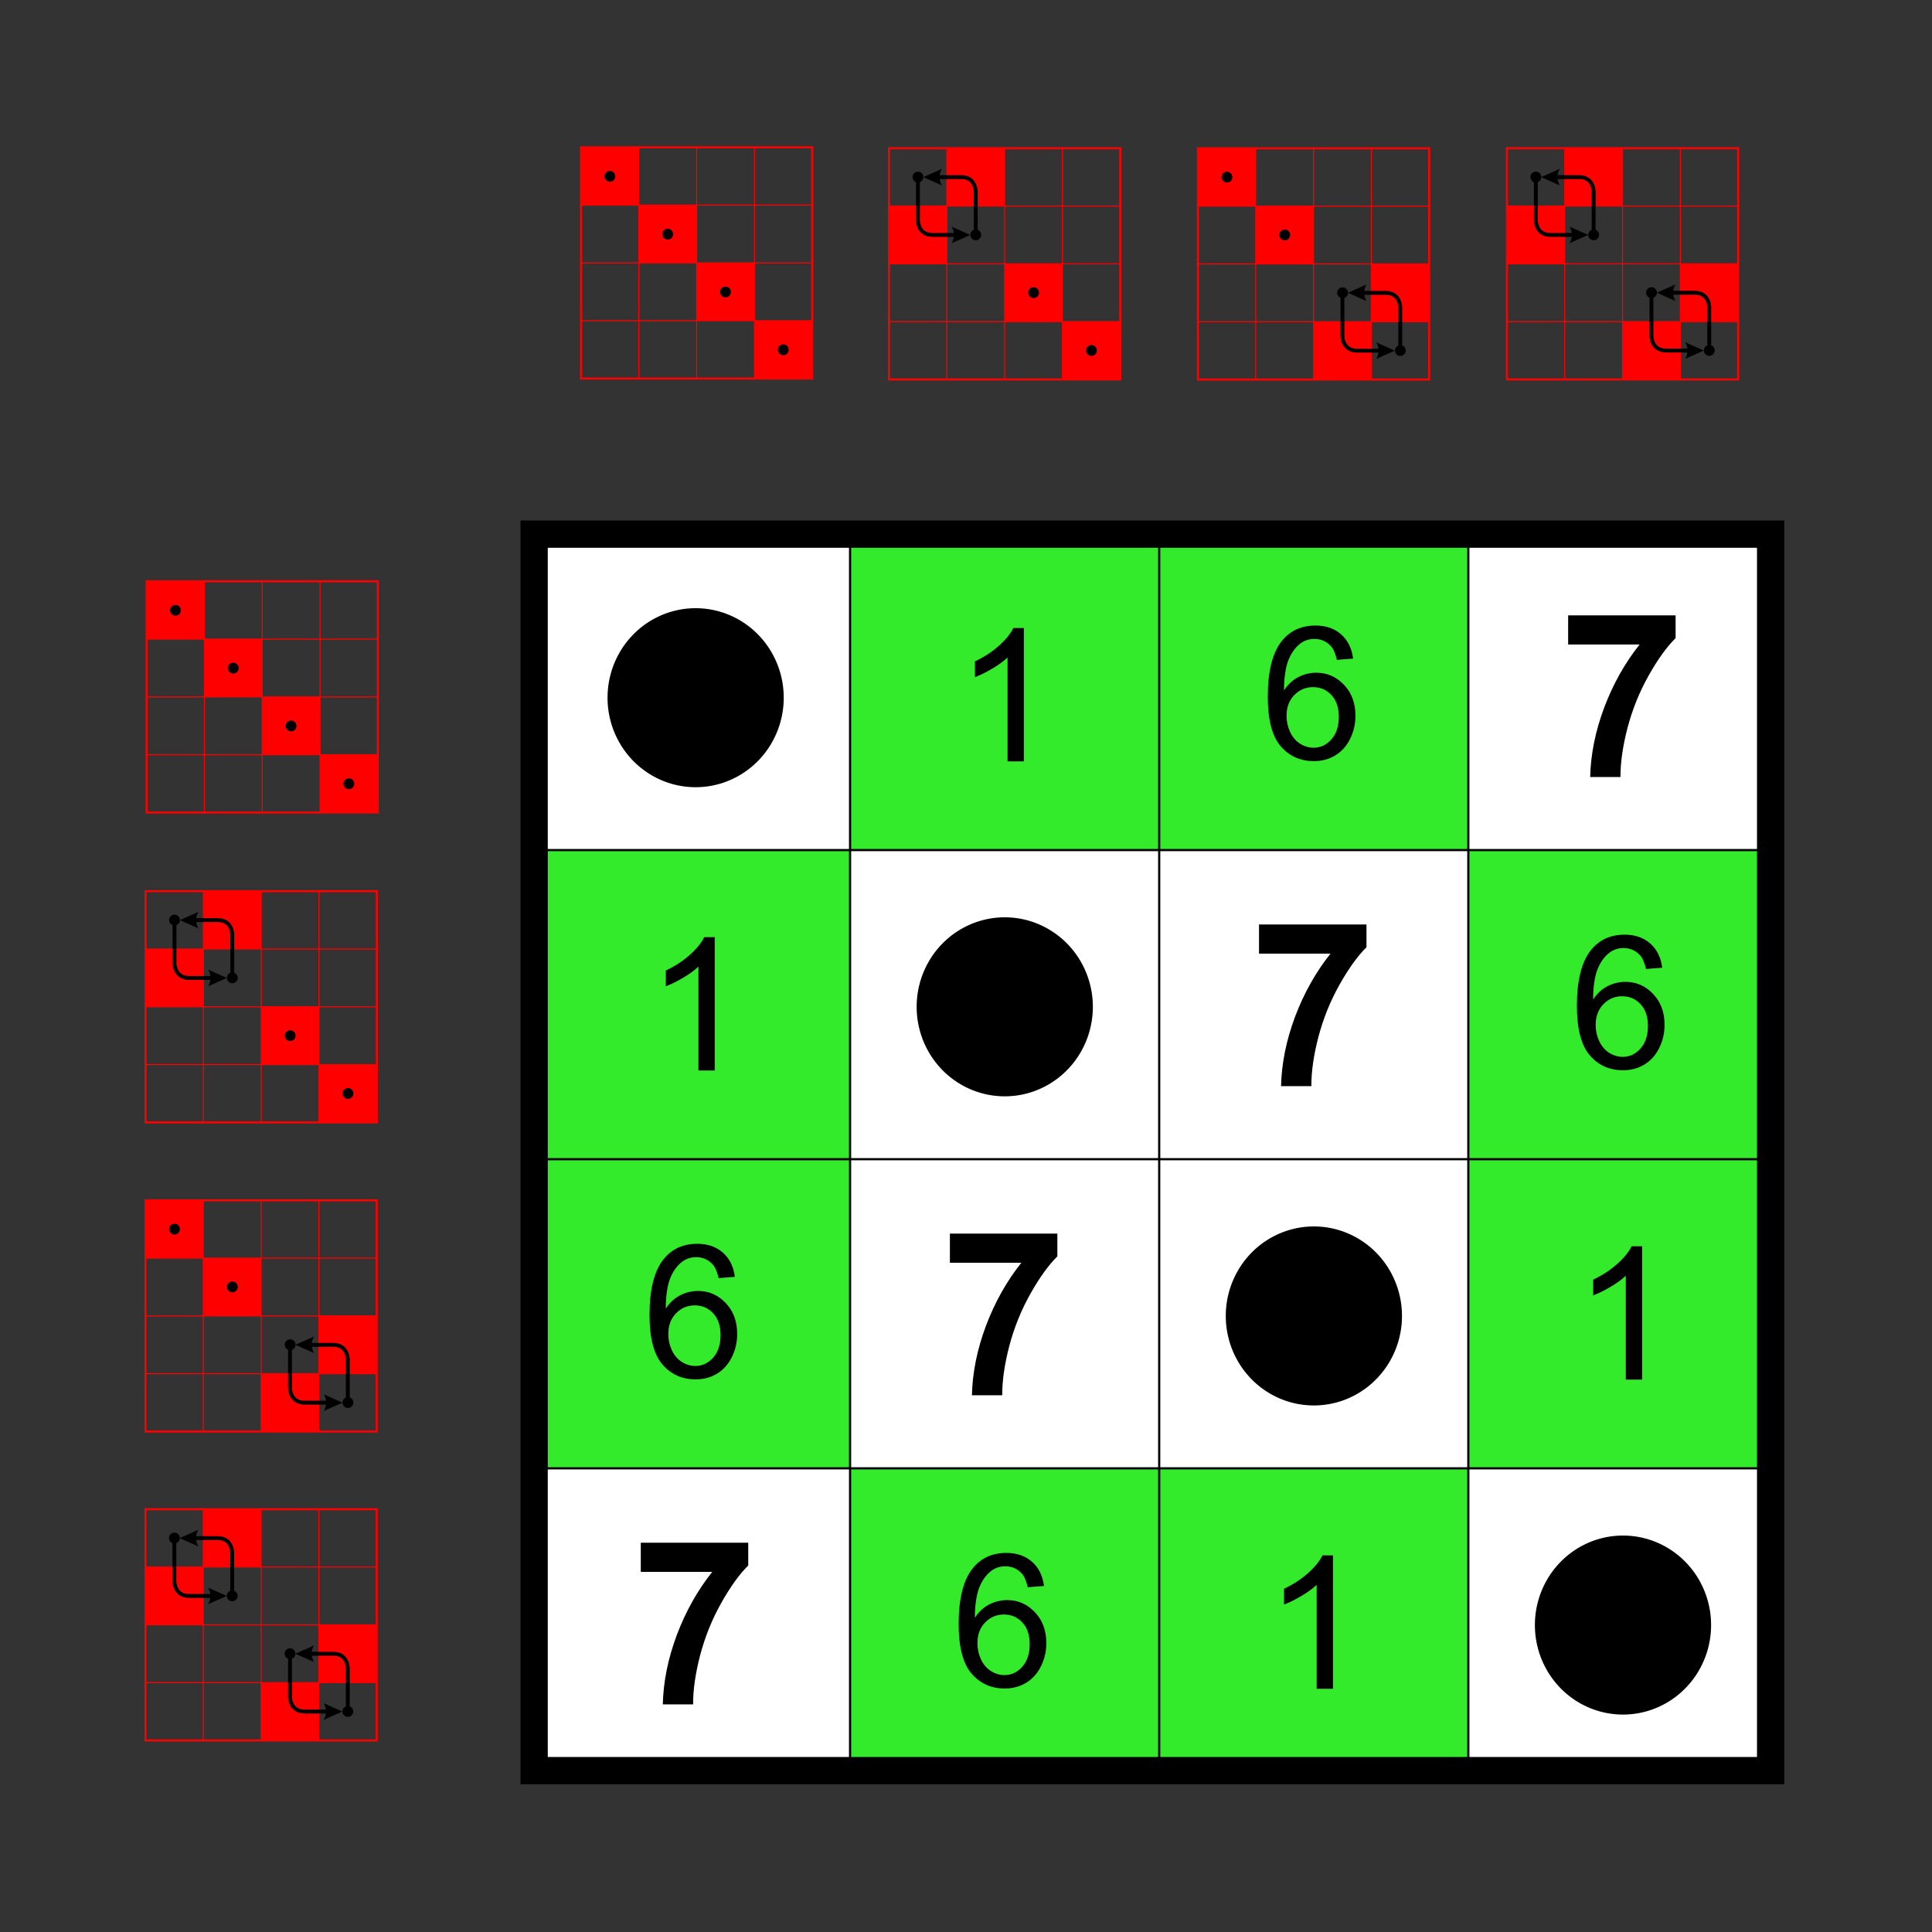 <?xml version="1.0" encoding="UTF-8" standalone="no"?>
<!-- Created with Inkscape (http://www.inkscape.org/) -->

<svg
   xmlns:dc="http://purl.org/dc/elements/1.1/"
   xmlns:cc="http://creativecommons.org/ns#"
   xmlns:rdf="http://www.w3.org/1999/02/22-rdf-syntax-ns#"
   xmlns:svg="http://www.w3.org/2000/svg"
   xmlns="http://www.w3.org/2000/svg"
   xmlns:sodipodi="http://sodipodi.sourceforge.net/DTD/sodipodi-0.dtd"
   xmlns:inkscape="http://www.inkscape.org/namespaces/inkscape"
   width="177.165"
   height="177.165"
   id="svg2"
   sodipodi:version="0.32"
   inkscape:version="0.48.0 r9654"
   version="1.0"
   sodipodi:docname="Klein_four-group;_Cayley_table;_subgroup_of_S4_(elements_0,1,6,7).svg"
   inkscape:output_extension="org.inkscape.output.svg.inkscape">
  <rect width="100%" height="100%" fill="#333333" stroke="none"/>
  <defs
     id="defs4">
    <inkscape:perspective
       sodipodi:type="inkscape:persp3d"
       inkscape:vp_x="0 : 526.18109 : 1"
       inkscape:vp_y="0 : 1000 : 0"
       inkscape:vp_z="744.09448 : 526.18109 : 1"
       inkscape:persp3d-origin="372.04724 : 350.78739 : 1"
       id="perspective10" />
  </defs>
  <sodipodi:namedview
     id="base"
     pagecolor="#ffffff"
     bordercolor="#666666"
     borderopacity="1.0"
     inkscape:pageopacity="0.0"
     inkscape:pageshadow="2"
     inkscape:zoom="3.002222"
     inkscape:cx="102.20263"
     inkscape:cy="71.851544"
     inkscape:document-units="px"
     inkscape:current-layer="layer2"
     showgrid="true"
     units="cm"
     objecttolerance="10000"
     gridtolerance="50"
     guidetolerance="10000"
     inkscape:window-width="1280"
     inkscape:window-height="977"
     inkscape:window-x="-4"
     inkscape:window-y="-4"
     inkscape:snap-nodes="true"
     inkscape:snap-bbox="false"
     inkscape:snap-global="true"
     inkscape:window-maximized="1" />
  <g
     inkscape:groupmode="layer"
     id="layer2"
     inkscape:label="numbers"
     style="display:inline">
    <g
       id="g3324"
       transform="translate(9.31147e-7,113.386)">
      <rect
         y="-63.78"
         x="49.606"
         height="28.346"
         width="28.346"
         id="rect3322"
         style="fill:#ffffff;fill-opacity:1;stroke:none" />
      <path
         transform="matrix(0.612,0,0,0.57,25.051,-21.25)"
         d="m 76.499,-49.397 a 13.2,14.4 0 1 1 -26.4,0 13.2,14.4 0 1 1 26.4,0 z"
         sodipodi:ry="14.399848"
         sodipodi:rx="13.199861"
         sodipodi:cy="-49.397121"
         sodipodi:cx="63.299332"
         id="path3320"
         style="fill:#000000;fill-opacity:1;stroke:none"
         sodipodi:type="arc" />
    </g>
    <g
       id="g3331"
       transform="translate(28.346,141.732)">
      <rect
         y="-63.78"
         x="49.606"
         height="28.346"
         width="28.346"
         id="rect3333"
         style="fill:#ffffff;fill-opacity:1;stroke:none" />
      <path
         transform="matrix(0.612,0,0,0.57,25.051,-21.25)"
         d="m 76.499,-49.397 a 13.2,14.4 0 1 1 -26.4,0 13.2,14.4 0 1 1 26.4,0 z"
         sodipodi:ry="14.399848"
         sodipodi:rx="13.199861"
         sodipodi:cy="-49.397121"
         sodipodi:cx="63.299332"
         id="path3335"
         style="fill:#000000;fill-opacity:1;stroke:none"
         sodipodi:type="arc" />
    </g>
    <g
       id="g3361"
       transform="translate(56.693,170.079)">
      <rect
         y="-63.78"
         x="49.606"
         height="28.346"
         width="28.346"
         id="rect3363"
         style="fill:#ffffff;fill-opacity:1;stroke:none" />
      <path
         transform="matrix(0.612,0,0,0.57,25.051,-21.25)"
         d="m 76.499,-49.397 a 13.2,14.4 0 1 1 -26.4,0 13.2,14.4 0 1 1 26.4,0 z"
         sodipodi:ry="14.399848"
         sodipodi:rx="13.199861"
         sodipodi:cy="-49.397121"
         sodipodi:cx="63.299332"
         id="path3365"
         style="fill:#000000;fill-opacity:1;stroke:none"
         sodipodi:type="arc" />
    </g>
    <g
       id="g3367"
       transform="translate(85.039,198.425)">
      <rect
         y="-63.78"
         x="49.606"
         height="28.346"
         width="28.346"
         id="rect3369"
         style="fill:#ffffff;fill-opacity:1;stroke:none" />
      <path
         transform="matrix(0.612,0,0,0.57,25.051,-21.25)"
         d="m 76.499,-49.397 a 13.2,14.4 0 1 1 -26.4,0 13.2,14.4 0 1 1 26.4,0 z"
         sodipodi:ry="14.399848"
         sodipodi:rx="13.199861"
         sodipodi:cy="-49.397121"
         sodipodi:cx="63.299332"
         id="path3371"
         style="fill:#000000;fill-opacity:1;stroke:none"
         sodipodi:type="arc" />
    </g>
    <g
       id="g3736"
       transform="translate(-2.88355e-6,85.039)">
      <rect
         y="-35.433"
         x="77.953"
         height="28.346"
         width="28.346"
         id="rect3567"
         style="fill:#33eb2a;fill-opacity:1;stroke:none" />
      <path
         id="text3611"
         d="m 93.887,-15.22 -1.495,0 0,-9.527 c -0.36,0.343 -0.833,0.687 -1.42,1.03 -0.581,0.343 -1.105,0.601 -1.57,0.772 l 0,-1.445 c 0.836,-0.393 1.567,-0.869 2.193,-1.429 0.626,-0.559 1.069,-1.102 1.329,-1.628 l 0.963,0 0,12.226"
         style="font-size:21px;font-style:normal;font-variant:normal;font-weight:normal;font-stretch:normal;text-align:start;line-height:100%;text-anchor:start;fill:#000000;fill-opacity:1;stroke:none;font-family:Arial"
         inkscape:connector-curvature="0" />
    </g>
    <g
       id="g3756"
       transform="translate(-113.385,85.039)">
      <rect
         y="-35.433"
         x="219.685"
         height="28.346"
         width="28.346"
         id="rect3573"
         style="fill:#33eb2a;fill-opacity:1;stroke:none" />
      <path
         id="text3631"
         d="m 237.464,-24.646 -1.487,0.116 c -0.133,-0.587 -0.321,-1.013 -0.565,-1.279 -0.404,-0.426 -0.903,-0.64 -1.495,-0.64 -0.476,1.1e-5 -0.894,0.133 -1.254,0.399 -0.471,0.343 -0.842,0.844 -1.113,1.503 -0.271,0.659 -0.413,1.597 -0.424,2.816 0.36,-0.548 0.8,-0.955 1.321,-1.221 0.52,-0.266 1.066,-0.399 1.636,-0.399 0.997,8e-6 1.844,0.368 2.542,1.105 0.703,0.731 1.055,1.678 1.055,2.841 -1e-5,0.764 -0.166,1.476 -0.498,2.135 -0.327,0.653 -0.778,1.154 -1.354,1.503 -0.576,0.349 -1.229,0.523 -1.96,0.523 -1.246,0 -2.262,-0.457 -3.048,-1.37 -0.786,-0.919 -1.179,-2.431 -1.179,-4.535 0,-2.353 0.435,-4.064 1.304,-5.133 0.759,-0.93 1.78,-1.395 3.065,-1.395 0.958,1.2e-5 1.741,0.269 2.351,0.806 0.615,0.537 0.983,1.279 1.105,2.226 m -6.105,5.249 c -1e-5,0.515 0.108,1.008 0.324,1.478 0.221,0.471 0.529,0.831 0.922,1.08 0.393,0.244 0.806,0.365 1.238,0.365 0.631,10e-7 1.174,-0.255 1.628,-0.764 0.454,-0.509 0.681,-1.202 0.681,-2.076 -1e-5,-0.842 -0.224,-1.503 -0.673,-1.985 -0.449,-0.487 -1.013,-0.731 -1.694,-0.731 -0.676,7e-6 -1.249,0.244 -1.719,0.731 -0.471,0.482 -0.706,1.116 -0.706,1.902"
         style="font-size:21px;font-style:normal;font-variant:normal;font-weight:normal;font-stretch:normal;text-align:start;line-height:100%;text-anchor:start;fill:#000000;fill-opacity:1;stroke:none;font-family:Arial"
         inkscape:connector-curvature="0" />
    </g>
    <g
       id="g3760"
       transform="translate(-113.385,85.039)">
      <rect
         y="-35.433"
         x="248.031"
         height="28.346"
         width="28.346"
         id="rect3593"
         style="fill:#ffffff;fill-opacity:1;stroke:none" />
      <path
         id="text3635"
         d="m 257.185,-25.937 0,-2.676 9.854,0 0,2.092 c -0.813,0.8 -1.641,1.948 -2.481,3.445 -0.841,1.497 -1.483,3.09 -1.928,4.778 -0.438,1.682 -0.653,3.186 -0.646,4.512 l -2.779,0 c 0.048,-2.078 0.475,-4.197 1.282,-6.357 0.813,-2.16 1.897,-4.091 3.25,-5.793 l -6.552,0"
         style="font-size:21px;font-style:normal;font-variant:normal;font-weight:bold;font-stretch:normal;text-align:start;line-height:100%;text-anchor:start;fill:#000000;fill-opacity:1;stroke:none;font-family:Arial"
         inkscape:connector-curvature="0" />
    </g>
    <g
       id="g3828"
       transform="translate(-28.346,113.386)">
      <rect
         y="-35.433"
         x="77.953"
         height="28.346"
         width="28.346"
         id="rect3830"
         style="fill:#33eb2a;fill-opacity:1;stroke:none" />
      <path
         id="path3832"
         d="m 93.887,-15.22 -1.495,0 0,-9.527 c -0.36,0.343 -0.833,0.687 -1.42,1.03 -0.581,0.343 -1.105,0.601 -1.57,0.772 l 0,-1.445 c 0.836,-0.393 1.567,-0.869 2.193,-1.429 0.626,-0.559 1.069,-1.102 1.329,-1.628 l 0.963,0 0,12.226"
         style="font-size:21px;font-style:normal;font-variant:normal;font-weight:normal;font-stretch:normal;text-align:start;line-height:100%;text-anchor:start;fill:#000000;fill-opacity:1;stroke:none;font-family:Arial"
         inkscape:connector-curvature="0" />
    </g>
    <g
       id="g3858"
       transform="translate(56.693,141.732)">
      <rect
         y="-35.433"
         x="77.953"
         height="28.346"
         width="28.346"
         id="rect3860"
         style="fill:#33eb2a;fill-opacity:1;stroke:none" />
      <path
         id="path3862"
         d="m 93.887,-15.22 -1.495,0 0,-9.527 c -0.36,0.343 -0.833,0.687 -1.42,1.03 -0.581,0.343 -1.105,0.601 -1.57,0.772 l 0,-1.445 c 0.836,-0.393 1.567,-0.869 2.193,-1.429 0.626,-0.559 1.069,-1.102 1.329,-1.628 l 0.963,0 0,12.226"
         style="font-size:21px;font-style:normal;font-variant:normal;font-weight:normal;font-stretch:normal;text-align:start;line-height:100%;text-anchor:start;fill:#000000;fill-opacity:1;stroke:none;font-family:Arial"
         inkscape:connector-curvature="0" />
    </g>
    <g
       id="g3864"
       transform="translate(28.346,170.079)">
      <rect
         y="-35.433"
         x="77.953"
         height="28.346"
         width="28.346"
         id="rect3866"
         style="fill:#33eb2a;fill-opacity:1;stroke:none" />
      <path
         id="path3868"
         d="m 93.887,-15.22 -1.495,0 0,-9.527 c -0.36,0.343 -0.833,0.687 -1.42,1.03 -0.581,0.343 -1.105,0.601 -1.57,0.772 l 0,-1.445 c 0.836,-0.393 1.567,-0.869 2.193,-1.429 0.626,-0.559 1.069,-1.102 1.329,-1.628 l 0.963,0 0,12.226"
         style="font-size:21px;font-style:normal;font-variant:normal;font-weight:normal;font-stretch:normal;text-align:start;line-height:100%;text-anchor:start;fill:#000000;fill-opacity:1;stroke:none;font-family:Arial"
         inkscape:connector-curvature="0" />
    </g>
    <g
       id="g4126"
       transform="translate(-170.079,141.732)">
      <rect
         y="-35.433"
         x="219.685"
         height="28.346"
         width="28.346"
         id="rect4128"
         style="fill:#33eb2a;fill-opacity:1;stroke:none" />
      <path
         id="path4130"
         d="m 237.464,-24.646 -1.487,0.116 c -0.133,-0.587 -0.321,-1.013 -0.565,-1.279 -0.404,-0.426 -0.903,-0.64 -1.495,-0.64 -0.476,1.1e-5 -0.894,0.133 -1.254,0.399 -0.471,0.343 -0.842,0.844 -1.113,1.503 -0.271,0.659 -0.413,1.597 -0.424,2.816 0.36,-0.548 0.8,-0.955 1.321,-1.221 0.52,-0.266 1.066,-0.399 1.636,-0.399 0.997,8e-6 1.844,0.368 2.542,1.105 0.703,0.731 1.055,1.678 1.055,2.841 -1e-5,0.764 -0.166,1.476 -0.498,2.135 -0.327,0.653 -0.778,1.154 -1.354,1.503 -0.576,0.349 -1.229,0.523 -1.96,0.523 -1.246,0 -2.262,-0.457 -3.048,-1.37 -0.786,-0.919 -1.179,-2.431 -1.179,-4.535 0,-2.353 0.435,-4.064 1.304,-5.133 0.759,-0.93 1.78,-1.395 3.065,-1.395 0.958,1.2e-5 1.741,0.269 2.351,0.806 0.615,0.537 0.983,1.279 1.105,2.226 m -6.105,5.249 c -1e-5,0.515 0.108,1.008 0.324,1.478 0.221,0.471 0.529,0.831 0.922,1.08 0.393,0.244 0.806,0.365 1.238,0.365 0.631,10e-7 1.174,-0.255 1.628,-0.764 0.454,-0.509 0.681,-1.202 0.681,-2.076 -1e-5,-0.842 -0.224,-1.503 -0.673,-1.985 -0.449,-0.487 -1.013,-0.731 -1.694,-0.731 -0.676,7e-6 -1.249,0.244 -1.719,0.731 -0.471,0.482 -0.706,1.116 -0.706,1.902"
         style="font-size:21px;font-style:normal;font-variant:normal;font-weight:normal;font-stretch:normal;text-align:start;line-height:100%;text-anchor:start;fill:#000000;fill-opacity:1;stroke:none;font-family:Arial"
         inkscape:connector-curvature="0" />
    </g>
    <g
       id="g4132"
       transform="translate(-198.425,170.079)">
      <rect
         y="-35.433"
         x="248.031"
         height="28.346"
         width="28.346"
         id="rect4134"
         style="fill:#ffffff;fill-opacity:1;stroke:none" />
      <path
         id="path4136"
         d="m 257.185,-25.937 0,-2.676 9.854,0 0,2.092 c -0.813,0.8 -1.641,1.948 -2.481,3.445 -0.841,1.497 -1.483,3.09 -1.928,4.778 -0.438,1.682 -0.653,3.186 -0.646,4.512 l -2.779,0 c 0.048,-2.078 0.475,-4.197 1.282,-6.357 0.813,-2.16 1.897,-4.091 3.25,-5.793 l -6.552,0"
         style="font-size:21px;font-style:normal;font-variant:normal;font-weight:bold;font-stretch:normal;text-align:start;line-height:100%;text-anchor:start;fill:#000000;fill-opacity:1;stroke:none;font-family:Arial"
         inkscape:connector-curvature="0" />
    </g>
    <g
       id="g4848"
       transform="translate(-85.039,113.386)">
      <rect
         y="-35.433"
         x="219.685"
         height="28.346"
         width="28.346"
         id="rect4850"
         style="fill:#33eb2a;fill-opacity:1;stroke:none" />
      <path
         id="path4852"
         d="m 237.464,-24.646 -1.487,0.116 c -0.133,-0.587 -0.321,-1.013 -0.565,-1.279 -0.404,-0.426 -0.903,-0.64 -1.495,-0.64 -0.476,1.1e-5 -0.894,0.133 -1.254,0.399 -0.471,0.343 -0.842,0.844 -1.113,1.503 -0.271,0.659 -0.413,1.597 -0.424,2.816 0.36,-0.548 0.8,-0.955 1.321,-1.221 0.52,-0.266 1.066,-0.399 1.636,-0.399 0.997,8e-6 1.844,0.368 2.542,1.105 0.703,0.731 1.055,1.678 1.055,2.841 -1e-5,0.764 -0.166,1.476 -0.498,2.135 -0.327,0.653 -0.778,1.154 -1.354,1.503 -0.576,0.349 -1.229,0.523 -1.96,0.523 -1.246,0 -2.262,-0.457 -3.048,-1.37 -0.786,-0.919 -1.179,-2.431 -1.179,-4.535 0,-2.353 0.435,-4.064 1.304,-5.133 0.759,-0.93 1.78,-1.395 3.065,-1.395 0.958,1.2e-5 1.741,0.269 2.351,0.806 0.615,0.537 0.983,1.279 1.105,2.226 m -6.105,5.249 c -1e-5,0.515 0.108,1.008 0.324,1.478 0.221,0.471 0.529,0.831 0.922,1.08 0.393,0.244 0.806,0.365 1.238,0.365 0.631,10e-7 1.174,-0.255 1.628,-0.764 0.454,-0.509 0.681,-1.202 0.681,-2.076 -1e-5,-0.842 -0.224,-1.503 -0.673,-1.985 -0.449,-0.487 -1.013,-0.731 -1.694,-0.731 -0.676,7e-6 -1.249,0.244 -1.719,0.731 -0.471,0.482 -0.706,1.116 -0.706,1.902"
         style="font-size:21px;font-style:normal;font-variant:normal;font-weight:normal;font-stretch:normal;text-align:start;line-height:100%;text-anchor:start;fill:#000000;fill-opacity:1;stroke:none;font-family:Arial"
         inkscape:connector-curvature="0" />
    </g>
    <g
       id="g4878"
       transform="translate(-141.732,170.079)">
      <rect
         y="-35.433"
         x="219.685"
         height="28.346"
         width="28.346"
         id="rect4880"
         style="fill:#33eb2a;fill-opacity:1;stroke:none" />
      <path
         id="path4882"
         d="m 237.464,-24.646 -1.487,0.116 c -0.133,-0.587 -0.321,-1.013 -0.565,-1.279 -0.404,-0.426 -0.903,-0.64 -1.495,-0.64 -0.476,1.1e-5 -0.894,0.133 -1.254,0.399 -0.471,0.343 -0.842,0.844 -1.113,1.503 -0.271,0.659 -0.413,1.597 -0.424,2.816 0.36,-0.548 0.8,-0.955 1.321,-1.221 0.52,-0.266 1.066,-0.399 1.636,-0.399 0.997,8e-6 1.844,0.368 2.542,1.105 0.703,0.731 1.055,1.678 1.055,2.841 -1e-5,0.764 -0.166,1.476 -0.498,2.135 -0.327,0.653 -0.778,1.154 -1.354,1.503 -0.576,0.349 -1.229,0.523 -1.96,0.523 -1.246,0 -2.262,-0.457 -3.048,-1.37 -0.786,-0.919 -1.179,-2.431 -1.179,-4.535 0,-2.353 0.435,-4.064 1.304,-5.133 0.759,-0.93 1.78,-1.395 3.065,-1.395 0.958,1.2e-5 1.741,0.269 2.351,0.806 0.615,0.537 0.983,1.279 1.105,2.226 m -6.105,5.249 c -1e-5,0.515 0.108,1.008 0.324,1.478 0.221,0.471 0.529,0.831 0.922,1.08 0.393,0.244 0.806,0.365 1.238,0.365 0.631,10e-7 1.174,-0.255 1.628,-0.764 0.454,-0.509 0.681,-1.202 0.681,-2.076 -1e-5,-0.842 -0.224,-1.503 -0.673,-1.985 -0.449,-0.487 -1.013,-0.731 -1.694,-0.731 -0.676,7e-6 -1.249,0.244 -1.719,0.731 -0.471,0.482 -0.706,1.116 -0.706,1.902"
         style="font-size:21px;font-style:normal;font-variant:normal;font-weight:normal;font-stretch:normal;text-align:start;line-height:100%;text-anchor:start;fill:#000000;fill-opacity:1;stroke:none;font-family:Arial"
         inkscape:connector-curvature="0" />
    </g>
    <g
       id="g5180"
       transform="translate(-141.732,113.386)">
      <rect
         y="-35.433"
         x="248.031"
         height="28.346"
         width="28.346"
         id="rect5182"
         style="fill:#ffffff;fill-opacity:1;stroke:none" />
      <path
         id="path5184"
         d="m 257.185,-25.937 0,-2.676 9.854,0 0,2.092 c -0.813,0.8 -1.641,1.948 -2.481,3.445 -0.841,1.497 -1.483,3.09 -1.928,4.778 -0.438,1.682 -0.653,3.186 -0.646,4.512 l -2.779,0 c 0.048,-2.078 0.475,-4.197 1.282,-6.357 0.813,-2.16 1.897,-4.091 3.25,-5.793 l -6.552,0"
         style="font-size:21px;font-style:normal;font-variant:normal;font-weight:bold;font-stretch:normal;text-align:start;line-height:100%;text-anchor:start;fill:#000000;fill-opacity:1;stroke:none;font-family:Arial"
         inkscape:connector-curvature="0" />
    </g>
    <g
       id="g5210"
       transform="translate(-170.079,141.732)">
      <rect
         y="-35.433"
         x="248.031"
         height="28.346"
         width="28.346"
         id="rect5212"
         style="fill:#ffffff;fill-opacity:1;stroke:none" />
      <path
         id="path5214"
         d="m 257.185,-25.937 0,-2.676 9.854,0 0,2.092 c -0.813,0.8 -1.641,1.948 -2.481,3.445 -0.841,1.497 -1.483,3.09 -1.928,4.778 -0.438,1.682 -0.653,3.186 -0.646,4.512 l -2.779,0 c 0.048,-2.078 0.475,-4.197 1.282,-6.357 0.813,-2.16 1.897,-4.091 3.25,-5.793 l -6.552,0"
         style="font-size:21px;font-style:normal;font-variant:normal;font-weight:bold;font-stretch:normal;text-align:start;line-height:100%;text-anchor:start;fill:#000000;fill-opacity:1;stroke:none;font-family:Arial"
         inkscape:connector-curvature="0" />
    </g>
    <g
       id="g7547"
       transform="matrix(0.187,0,0,0.187,388.557,62.541)">
      <rect
         y="-262.205"
         x="-1792.914"
         height="28.346"
         width="28.346"
         id="rect6936"
         style="fill:#ff0000;fill-opacity:1;stroke:none" />
      <rect
         y="-233.858"
         x="-1764.567"
         height="28.346"
         width="28.346"
         id="rect6938"
         style="fill:#ff0000;fill-opacity:1;stroke:none" />
      <rect
         y="-205.512"
         x="-1736.22"
         height="28.346"
         width="28.346"
         id="rect6940"
         style="fill:#ff0000;fill-opacity:1;stroke:none" />
      <rect
         y="-177.165"
         x="-1707.874"
         height="28.346"
         width="28.346"
         id="rect6942"
         style="fill:#ff0000;fill-opacity:1;stroke:none" />
      <g
         transform="translate(-1870.87,6.51636e-6)"
         id="g5875">
        <path
           inkscape:connector-curvature="0"
           style="fill:none;stroke:#ff0000;stroke-width:1;stroke-linecap:butt;stroke-linejoin:miter;stroke-miterlimit:4;stroke-opacity:1;stroke-dasharray:none"
           d="m 77.953,-262.205 0,113.386 113.386,0 0,-113.386 -113.386,0 z"
           id="path5877" />
        <g
           id="g5879">
          <path
             inkscape:connector-curvature="0"
             id="path5881"
             d="m 106.299,-262.205 0,113.386"
             style="fill:none;stroke:#ff0000;stroke-width:0.5;stroke-linecap:butt;stroke-linejoin:miter;stroke-miterlimit:4;stroke-opacity:1;stroke-dasharray:none" />
          <path
             inkscape:connector-curvature="0"
             id="path5883"
             d="m 134.646,-262.205 0,113.386"
             style="fill:none;stroke:#ff0000;stroke-width:0.5;stroke-linecap:butt;stroke-linejoin:miter;stroke-miterlimit:4;stroke-opacity:1;stroke-dasharray:none" />
          <path
             inkscape:connector-curvature="0"
             id="path5885"
             d="m 162.992,-262.205 0,113.386"
             style="fill:none;stroke:#ff0000;stroke-width:0.5;stroke-linecap:butt;stroke-linejoin:miter;stroke-miterlimit:4;stroke-opacity:1;stroke-dasharray:none" />
        </g>
        <g
           id="g5887"
           transform="matrix(0,1,-1,0,-70.866,-340.158)">
          <path
             inkscape:connector-curvature="0"
             id="path5889"
             d="m 106.299,-262.205 0,113.386"
             style="fill:none;stroke:#ff0000;stroke-width:0.5;stroke-linecap:butt;stroke-linejoin:miter;stroke-miterlimit:4;stroke-opacity:1;stroke-dasharray:none" />
          <path
             inkscape:connector-curvature="0"
             id="path5891"
             d="m 134.646,-262.205 0,113.386"
             style="fill:none;stroke:#ff0000;stroke-width:0.5;stroke-linecap:butt;stroke-linejoin:miter;stroke-miterlimit:4;stroke-opacity:1;stroke-dasharray:none" />
          <path
             inkscape:connector-curvature="0"
             id="path5893"
             d="m 162.992,-262.205 0,113.386"
             style="fill:none;stroke:#ff0000;stroke-width:0.5;stroke-linecap:butt;stroke-linejoin:miter;stroke-miterlimit:4;stroke-opacity:1;stroke-dasharray:none" />
        </g>
      </g>
      <path
         transform="matrix(4.07,0,0,4.419,-2006.09,441.004)"
         d="m 56.504,-155.912 c 0,0.332 -0.292,0.601 -0.653,0.601 -0.36,0 -0.653,-0.269 -0.653,-0.601 0,-0.332 0.292,-0.601 0.653,-0.601 0.36,0 0.653,0.269 0.653,0.601 z"
         sodipodi:ry="0.60110968"
         sodipodi:rx="0.65263337"
         sodipodi:cy="-155.91245"
         sodipodi:cx="55.851677"
         id="path6455"
         style="fill:#000000;fill-opacity:1;stroke:none"
         sodipodi:type="arc" />
      <path
         transform="matrix(4.07,0,0,4.419,-1977.75,469.356)"
         d="m 56.504,-155.912 c 0,0.332 -0.292,0.601 -0.653,0.601 -0.36,0 -0.653,-0.269 -0.653,-0.601 0,-0.332 0.292,-0.601 0.653,-0.601 0.36,0 0.653,0.269 0.653,0.601 z"
         sodipodi:ry="0.60110968"
         sodipodi:rx="0.65263337"
         sodipodi:cy="-155.91245"
         sodipodi:cx="55.851677"
         id="path6459"
         style="fill:#000000;fill-opacity:1;stroke:none"
         sodipodi:type="arc" />
      <path
         transform="matrix(4.07,0,0,4.419,-1949.41,497.714)"
         d="m 56.504,-155.912 c 0,0.332 -0.292,0.601 -0.653,0.601 -0.36,0 -0.653,-0.269 -0.653,-0.601 0,-0.332 0.292,-0.601 0.653,-0.601 0.36,0 0.653,0.269 0.653,0.601 z"
         sodipodi:ry="0.60110968"
         sodipodi:rx="0.65263337"
         sodipodi:cy="-155.91245"
         sodipodi:cx="55.851677"
         id="path6465"
         style="fill:#000000;fill-opacity:1;stroke:none"
         sodipodi:type="arc" />
      <path
         transform="matrix(4.07,0,0,4.419,-1921.06,526.055)"
         d="m 56.504,-155.912 c 0,0.332 -0.292,0.601 -0.653,0.601 -0.36,0 -0.653,-0.269 -0.653,-0.601 0,-0.332 0.292,-0.601 0.653,-0.601 0.36,0 0.653,0.269 0.653,0.601 z"
         sodipodi:ry="0.60110968"
         sodipodi:rx="0.65263337"
         sodipodi:cy="-155.91245"
         sodipodi:cx="55.851677"
         id="path6471"
         style="fill:#000000;fill-opacity:1;stroke:none"
         sodipodi:type="arc" />
    </g>
    <g
       id="g7567"
       transform="matrix(0,0.187,0.187,0,130.557,317.062)">
      <rect
         y="-233.858"
         x="-1622.835"
         height="28.346"
         width="28.346"
         id="rect6944"
         style="fill:#ff0000;fill-opacity:1;stroke:none" />
      <rect
         y="-262.205"
         x="-1594.488"
         height="28.346"
         width="28.346"
         id="rect6946"
         style="fill:#ff0000;fill-opacity:1;stroke:none" />
      <rect
         y="-205.512"
         x="-1566.142"
         height="28.346"
         width="28.346"
         id="rect6948"
         style="fill:#ff0000;fill-opacity:1;stroke:none" />
      <rect
         y="-177.165"
         x="-1537.795"
         height="28.346"
         width="28.346"
         id="rect6950"
         style="fill:#ff0000;fill-opacity:1;stroke:none" />
      <g
         transform="translate(-1700.79,-3.4049e-6)"
         id="g5955">
        <path
           inkscape:connector-curvature="0"
           style="fill:none;stroke:#ff0000;stroke-width:1;stroke-linecap:butt;stroke-linejoin:miter;stroke-miterlimit:4;stroke-opacity:1;stroke-dasharray:none"
           d="m 77.953,-262.205 0,113.386 113.386,0 0,-113.386 -113.386,0 z"
           id="path5957" />
        <g
           id="g5959">
          <path
             inkscape:connector-curvature="0"
             id="path5961"
             d="m 106.299,-262.205 0,113.386"
             style="fill:none;stroke:#ff0000;stroke-width:0.5;stroke-linecap:butt;stroke-linejoin:miter;stroke-miterlimit:4;stroke-opacity:1;stroke-dasharray:none" />
          <path
             inkscape:connector-curvature="0"
             id="path5963"
             d="m 134.646,-262.205 0,113.386"
             style="fill:none;stroke:#ff0000;stroke-width:0.5;stroke-linecap:butt;stroke-linejoin:miter;stroke-miterlimit:4;stroke-opacity:1;stroke-dasharray:none" />
          <path
             inkscape:connector-curvature="0"
             id="path5965"
             d="m 162.992,-262.205 0,113.386"
             style="fill:none;stroke:#ff0000;stroke-width:0.5;stroke-linecap:butt;stroke-linejoin:miter;stroke-miterlimit:4;stroke-opacity:1;stroke-dasharray:none" />
        </g>
        <g
           id="g5967"
           transform="matrix(0,1,-1,0,-70.866,-340.158)">
          <path
             inkscape:connector-curvature="0"
             id="path5969"
             d="m 106.299,-262.205 0,113.386"
             style="fill:none;stroke:#ff0000;stroke-width:0.5;stroke-linecap:butt;stroke-linejoin:miter;stroke-miterlimit:4;stroke-opacity:1;stroke-dasharray:none" />
          <path
             inkscape:connector-curvature="0"
             id="path5971"
             d="m 134.646,-262.205 0,113.386"
             style="fill:none;stroke:#ff0000;stroke-width:0.5;stroke-linecap:butt;stroke-linejoin:miter;stroke-miterlimit:4;stroke-opacity:1;stroke-dasharray:none" />
          <path
             inkscape:connector-curvature="0"
             id="path5973"
             d="m 162.992,-262.205 0,113.386"
             style="fill:none;stroke:#ff0000;stroke-width:0.5;stroke-linecap:butt;stroke-linejoin:miter;stroke-miterlimit:4;stroke-opacity:1;stroke-dasharray:none" />
        </g>
      </g>
      <path
         transform="matrix(4.07,0,0,4.419,-1836,440.957)"
         d="m 56.504,-155.912 c 0,0.332 -0.292,0.601 -0.653,0.601 -0.36,0 -0.653,-0.269 -0.653,-0.601 0,-0.332 0.292,-0.601 0.653,-0.601 0.36,0 0.653,0.269 0.653,0.601 z"
         sodipodi:ry="0.60110968"
         sodipodi:rx="0.65263337"
         sodipodi:cy="-155.91245"
         sodipodi:cx="55.851677"
         id="path6475"
         style="fill:#000000;fill-opacity:1;stroke:none"
         sodipodi:type="arc" />
      <path
         inkscape:connector-curvature="0"
         style="fill:#000000;fill-opacity:1;fill-rule:nonzero;stroke:none;display:inline"
         d="m -1612.711,-236.302 4.058,-9.113 4.058,9.136 c 0,0 -3.837,-2.552 -8.116,-0.023 z"
         id="path6477" />
      <path
         transform="matrix(4.07,0,0,4.419,-1807.66,469.308)"
         d="m 56.504,-155.912 c 0,0.332 -0.292,0.601 -0.653,0.601 -0.36,0 -0.653,-0.269 -0.653,-0.601 0,-0.332 0.292,-0.601 0.653,-0.601 0.36,0 0.653,0.269 0.653,0.601 z"
         sodipodi:ry="0.60110968"
         sodipodi:rx="0.65263337"
         sodipodi:cy="-155.91245"
         sodipodi:cx="55.851677"
         id="path6479"
         style="fill:#000000;fill-opacity:1;stroke:none"
         sodipodi:type="arc" />
      <path
         inkscape:connector-curvature="0"
         style="fill:#000000;fill-opacity:1;fill-rule:nonzero;stroke:none;display:inline"
         d="m -1584.361,-231.478 4.058,9.113 4.058,-9.136 c 0,0 -3.837,2.552 -8.116,0.023 z"
         id="path6483" />
      <path
         transform="matrix(4.07,0,0,4.419,-1779.31,497.666)"
         d="m 56.504,-155.912 c 0,0.332 -0.292,0.601 -0.653,0.601 -0.36,0 -0.653,-0.269 -0.653,-0.601 0,-0.332 0.292,-0.601 0.653,-0.601 0.36,0 0.653,0.269 0.653,0.601 z"
         sodipodi:ry="0.60110968"
         sodipodi:rx="0.65263337"
         sodipodi:cy="-155.91245"
         sodipodi:cx="55.851677"
         id="path6485"
         style="fill:#000000;fill-opacity:1;stroke:none"
         sodipodi:type="arc" />
      <path
         transform="matrix(4.07,0,0,4.419,-1750.97,526.008)"
         d="m 56.504,-155.912 c 0,0.332 -0.292,0.601 -0.653,0.601 -0.36,0 -0.653,-0.269 -0.653,-0.601 0,-0.332 0.292,-0.601 0.653,-0.601 0.36,0 0.653,0.269 0.653,0.601 z"
         sodipodi:ry="0.60110968"
         sodipodi:rx="0.65263337"
         sodipodi:cy="-155.91245"
         sodipodi:cx="55.851677"
         id="path6491"
         style="fill:#000000;fill-opacity:1;stroke:none"
         sodipodi:type="arc" />
      <path
         inkscape:connector-curvature="0"
         id="path7130"
         d="m -1608.661,-248.031 21.26,0 c 0,0 7.087,0 7.087,7.087 0,7.087 0,14.173 0,14.173"
         style="fill:none;stroke:#000000;stroke-width:1.9;stroke-linecap:butt;stroke-linejoin:miter;stroke-miterlimit:4;stroke-opacity:1;stroke-dasharray:none" />
      <path
         inkscape:connector-curvature="0"
         id="path7134"
         d="m -1580.315,-219.685 -21.26,0 c 0,0 -7.087,0 -7.087,-7.087 0,-7.087 0,-14.173 0,-14.173"
         style="fill:none;stroke:#000000;stroke-width:1.9;stroke-linecap:butt;stroke-linejoin:miter;stroke-miterlimit:4;stroke-opacity:1;stroke-dasharray:none" />
    </g>
    <g
       id="g7691"
       transform="matrix(0,0.187,0.187,0,127.077,348.878)">
      <rect
         y="-92.126"
         x="-1792.913"
         height="28.346"
         width="28.346"
         id="rect6984"
         style="fill:#ff0000;fill-opacity:1;stroke:none" />
      <rect
         y="-63.78"
         x="-1764.567"
         height="28.346"
         width="28.346"
         id="rect6986"
         style="fill:#ff0000;fill-opacity:1;stroke:none" />
      <rect
         y="-7.087"
         x="-1736.22"
         height="28.346"
         width="28.346"
         id="rect6988"
         style="fill:#ff0000;fill-opacity:1;stroke:none" />
      <rect
         y="-35.433"
         x="-1707.874"
         height="28.346"
         width="28.346"
         id="rect6990"
         style="fill:#ff0000;fill-opacity:1;stroke:none" />
      <g
         transform="translate(-1870.87,170.079)"
         id="g6095">
        <path
           inkscape:connector-curvature="0"
           style="fill:none;stroke:#ff0000;stroke-width:1;stroke-linecap:butt;stroke-linejoin:miter;stroke-miterlimit:4;stroke-opacity:1;stroke-dasharray:none"
           d="m 77.953,-262.205 0,113.386 113.386,0 0,-113.386 -113.386,0 z"
           id="path6097" />
        <g
           id="g6099">
          <path
             inkscape:connector-curvature="0"
             id="path6101"
             d="m 106.299,-262.205 0,113.386"
             style="fill:none;stroke:#ff0000;stroke-width:0.5;stroke-linecap:butt;stroke-linejoin:miter;stroke-miterlimit:4;stroke-opacity:1;stroke-dasharray:none" />
          <path
             inkscape:connector-curvature="0"
             id="path6103"
             d="m 134.646,-262.205 0,113.386"
             style="fill:none;stroke:#ff0000;stroke-width:0.5;stroke-linecap:butt;stroke-linejoin:miter;stroke-miterlimit:4;stroke-opacity:1;stroke-dasharray:none" />
          <path
             inkscape:connector-curvature="0"
             id="path6105"
             d="m 162.992,-262.205 0,113.386"
             style="fill:none;stroke:#ff0000;stroke-width:0.5;stroke-linecap:butt;stroke-linejoin:miter;stroke-miterlimit:4;stroke-opacity:1;stroke-dasharray:none" />
        </g>
        <g
           id="g6107"
           transform="matrix(0,1,-1,0,-70.866,-340.158)">
          <path
             inkscape:connector-curvature="0"
             id="path6109"
             d="m 106.299,-262.205 0,113.386"
             style="fill:none;stroke:#ff0000;stroke-width:0.5;stroke-linecap:butt;stroke-linejoin:miter;stroke-miterlimit:4;stroke-opacity:1;stroke-dasharray:none" />
          <path
             inkscape:connector-curvature="0"
             id="path6111"
             d="m 134.646,-262.205 0,113.386"
             style="fill:none;stroke:#ff0000;stroke-width:0.5;stroke-linecap:butt;stroke-linejoin:miter;stroke-miterlimit:4;stroke-opacity:1;stroke-dasharray:none" />
          <path
             inkscape:connector-curvature="0"
             id="path6113"
             d="m 162.992,-262.205 0,113.386"
             style="fill:none;stroke:#ff0000;stroke-width:0.5;stroke-linecap:butt;stroke-linejoin:miter;stroke-miterlimit:4;stroke-opacity:1;stroke-dasharray:none" />
        </g>
      </g>
      <path
         transform="matrix(4.07,0,0,4.419,-2006.1,611.077)"
         d="m 56.504,-155.912 c 0,0.332 -0.292,0.601 -0.653,0.601 -0.36,0 -0.653,-0.269 -0.653,-0.601 0,-0.332 0.292,-0.601 0.653,-0.601 0.36,0 0.653,0.269 0.653,0.601 z"
         sodipodi:ry="0.60110968"
         sodipodi:rx="0.65263337"
         sodipodi:cy="-155.91245"
         sodipodi:cx="55.851677"
         id="path6575"
         style="fill:#000000;fill-opacity:1;stroke:none"
         sodipodi:type="arc" />
      <path
         transform="matrix(4.07,0,0,4.419,-1977.76,639.429)"
         d="m 56.504,-155.912 c 0,0.332 -0.292,0.601 -0.653,0.601 -0.36,0 -0.653,-0.269 -0.653,-0.601 0,-0.332 0.292,-0.601 0.653,-0.601 0.36,0 0.653,0.269 0.653,0.601 z"
         sodipodi:ry="0.60110968"
         sodipodi:rx="0.65263337"
         sodipodi:cy="-155.91245"
         sodipodi:cx="55.851677"
         id="path6579"
         style="fill:#000000;fill-opacity:1;stroke:none"
         sodipodi:type="arc" />
      <path
         transform="matrix(4.07,0,0,4.419,-1949.42,667.786)"
         d="m 56.504,-155.912 c 0,0.332 -0.292,0.601 -0.653,0.601 -0.36,0 -0.653,-0.269 -0.653,-0.601 0,-0.332 0.292,-0.601 0.653,-0.601 0.36,0 0.653,0.269 0.653,0.601 z"
         sodipodi:ry="0.60110968"
         sodipodi:rx="0.65263337"
         sodipodi:cy="-155.91245"
         sodipodi:cx="55.851677"
         id="path6585"
         style="fill:#000000;fill-opacity:1;stroke:none"
         sodipodi:type="arc" />
      <path
         inkscape:connector-curvature="0"
         style="fill:#000000;fill-opacity:1;fill-rule:nonzero;stroke:none;display:inline"
         d="m -1726.125,-9.473 4.058,-9.113 4.058,9.136 c 0,0 -3.837,-2.552 -8.116,-0.023 z"
         id="path6587" />
      <path
         transform="matrix(4.07,0,0,4.419,-1921.07,696.128)"
         d="m 56.504,-155.912 c 0,0.332 -0.292,0.601 -0.653,0.601 -0.36,0 -0.653,-0.269 -0.653,-0.601 0,-0.332 0.292,-0.601 0.653,-0.601 0.36,0 0.653,0.269 0.653,0.601 z"
         sodipodi:ry="0.60110968"
         sodipodi:rx="0.65263337"
         sodipodi:cy="-155.91245"
         sodipodi:cx="55.851677"
         id="path6591"
         style="fill:#000000;fill-opacity:1;stroke:none"
         sodipodi:type="arc" />
      <path
         inkscape:connector-curvature="0"
         style="fill:#000000;fill-opacity:1;fill-rule:nonzero;stroke:none;display:inline"
         d="m -1697.771,-4.658 4.058,9.113 4.058,-9.136 c 0,0 -3.837,2.552 -8.116,0.023 z"
         id="path6593" />
      <path
         inkscape:connector-curvature="0"
         id="path7165"
         d="m -1722.047,-21.26 21.26,0 c 0,0 7.087,0 7.087,7.087 0,7.087 0,14.173 0,14.173"
         style="fill:none;stroke:#000000;stroke-width:1.9;stroke-linecap:butt;stroke-linejoin:miter;stroke-miterlimit:4;stroke-opacity:1;stroke-dasharray:none" />
      <path
         inkscape:connector-curvature="0"
         id="path7167"
         d="m -1693.701,7.087 -21.26,0 c 0,0 -7.087,0 -7.087,-7.087 0,-7.087 0,-14.173 0,-14.173"
         style="fill:none;stroke:#000000;stroke-width:1.9;stroke-linecap:butt;stroke-linejoin:miter;stroke-miterlimit:4;stroke-opacity:1;stroke-dasharray:none" />
    </g>
    <g
       id="g7715"
       transform="matrix(0,0.187,0.187,0,155.414,317.062)">
      <rect
         y="-63.78"
         x="-1622.835"
         height="28.346"
         width="28.346"
         id="rect6992"
         style="fill:#ff0000;fill-opacity:1;stroke:none" />
      <rect
         y="-92.126"
         x="-1594.488"
         height="28.346"
         width="28.346"
         id="rect6994"
         style="fill:#ff0000;fill-opacity:1;stroke:none" />
      <rect
         y="-7.087"
         x="-1566.142"
         height="28.346"
         width="28.346"
         id="rect6996"
         style="fill:#ff0000;fill-opacity:1;stroke:none" />
      <rect
         y="-35.433"
         x="-1537.795"
         height="28.346"
         width="28.346"
         id="rect6998"
         style="fill:#ff0000;fill-opacity:1;stroke:none" />
      <g
         transform="translate(-1700.79,170.079)"
         id="g6115">
        <path
           inkscape:connector-curvature="0"
           style="fill:none;stroke:#ff0000;stroke-width:1;stroke-linecap:butt;stroke-linejoin:miter;stroke-miterlimit:4;stroke-opacity:1;stroke-dasharray:none"
           d="m 77.953,-262.205 0,113.386 113.386,0 0,-113.386 -113.386,0 z"
           id="path6117" />
        <g
           id="g6119">
          <path
             inkscape:connector-curvature="0"
             id="path6121"
             d="m 106.299,-262.205 0,113.386"
             style="fill:none;stroke:#ff0000;stroke-width:0.5;stroke-linecap:butt;stroke-linejoin:miter;stroke-miterlimit:4;stroke-opacity:1;stroke-dasharray:none" />
          <path
             inkscape:connector-curvature="0"
             id="path6123"
             d="m 134.646,-262.205 0,113.386"
             style="fill:none;stroke:#ff0000;stroke-width:0.5;stroke-linecap:butt;stroke-linejoin:miter;stroke-miterlimit:4;stroke-opacity:1;stroke-dasharray:none" />
          <path
             inkscape:connector-curvature="0"
             id="path6125"
             d="m 162.992,-262.205 0,113.386"
             style="fill:none;stroke:#ff0000;stroke-width:0.5;stroke-linecap:butt;stroke-linejoin:miter;stroke-miterlimit:4;stroke-opacity:1;stroke-dasharray:none" />
        </g>
        <g
           id="g6127"
           transform="matrix(0,1,-1,0,-70.866,-340.158)">
          <path
             inkscape:connector-curvature="0"
             id="path6129"
             d="m 106.299,-262.205 0,113.386"
             style="fill:none;stroke:#ff0000;stroke-width:0.5;stroke-linecap:butt;stroke-linejoin:miter;stroke-miterlimit:4;stroke-opacity:1;stroke-dasharray:none" />
          <path
             inkscape:connector-curvature="0"
             id="path6131"
             d="m 134.646,-262.205 0,113.386"
             style="fill:none;stroke:#ff0000;stroke-width:0.5;stroke-linecap:butt;stroke-linejoin:miter;stroke-miterlimit:4;stroke-opacity:1;stroke-dasharray:none" />
          <path
             inkscape:connector-curvature="0"
             id="path6133"
             d="m 162.992,-262.205 0,113.386"
             style="fill:none;stroke:#ff0000;stroke-width:0.5;stroke-linecap:butt;stroke-linejoin:miter;stroke-miterlimit:4;stroke-opacity:1;stroke-dasharray:none" />
        </g>
      </g>
      <path
         transform="matrix(4.07,0,0,4.419,-1836.01,611.03)"
         d="m 56.504,-155.912 c 0,0.332 -0.292,0.601 -0.653,0.601 -0.36,0 -0.653,-0.269 -0.653,-0.601 0,-0.332 0.292,-0.601 0.653,-0.601 0.36,0 0.653,0.269 0.653,0.601 z"
         sodipodi:ry="0.60110968"
         sodipodi:rx="0.65263337"
         sodipodi:cy="-155.91245"
         sodipodi:cx="55.851677"
         id="path6595"
         style="fill:#000000;fill-opacity:1;stroke:none"
         sodipodi:type="arc" />
      <path
         inkscape:connector-curvature="0"
         style="fill:#000000;fill-opacity:1;fill-rule:nonzero;stroke:none;display:inline"
         d="m -1612.72,-66.229 4.058,-9.113 4.058,9.136 c 0,0 -3.837,-2.552 -8.116,-0.023 z"
         id="path6597" />
      <path
         transform="matrix(4.07,0,0,4.419,-1807.67,639.381)"
         d="m 56.504,-155.912 c 0,0.332 -0.292,0.601 -0.653,0.601 -0.36,0 -0.653,-0.269 -0.653,-0.601 0,-0.332 0.292,-0.601 0.653,-0.601 0.36,0 0.653,0.269 0.653,0.601 z"
         sodipodi:ry="0.60110968"
         sodipodi:rx="0.65263337"
         sodipodi:cy="-155.91245"
         sodipodi:cx="55.851677"
         id="path6599"
         style="fill:#000000;fill-opacity:1;stroke:none"
         sodipodi:type="arc" />
      <path
         inkscape:connector-curvature="0"
         style="fill:#000000;fill-opacity:1;fill-rule:nonzero;stroke:none;display:inline"
         d="m -1584.37,-61.405 4.058,9.113 4.058,-9.136 c 0,0 -3.837,2.552 -8.116,0.023 z"
         id="path6603" />
      <path
         transform="matrix(4.07,0,0,4.419,-1779.32,667.739)"
         d="m 56.504,-155.912 c 0,0.332 -0.292,0.601 -0.653,0.601 -0.36,0 -0.653,-0.269 -0.653,-0.601 0,-0.332 0.292,-0.601 0.653,-0.601 0.36,0 0.653,0.269 0.653,0.601 z"
         sodipodi:ry="0.60110968"
         sodipodi:rx="0.65263337"
         sodipodi:cy="-155.91245"
         sodipodi:cx="55.851677"
         id="path6605"
         style="fill:#000000;fill-opacity:1;stroke:none"
         sodipodi:type="arc" />
      <path
         inkscape:connector-curvature="0"
         style="fill:#000000;fill-opacity:1;fill-rule:nonzero;stroke:none;display:inline"
         d="m -1556.033,-9.52 4.058,-9.113 4.058,9.136 c 0,0 -3.837,-2.552 -8.116,-0.023 z"
         id="path6607" />
      <path
         transform="matrix(4.07,0,0,4.419,-1750.98,696.08)"
         d="m 56.504,-155.912 c 0,0.332 -0.292,0.601 -0.653,0.601 -0.36,0 -0.653,-0.269 -0.653,-0.601 0,-0.332 0.292,-0.601 0.653,-0.601 0.36,0 0.653,0.269 0.653,0.601 z"
         sodipodi:ry="0.60110968"
         sodipodi:rx="0.65263337"
         sodipodi:cy="-155.91245"
         sodipodi:cx="55.851677"
         id="path6611"
         style="fill:#000000;fill-opacity:1;stroke:none"
         sodipodi:type="arc" />
      <path
         inkscape:connector-curvature="0"
         style="fill:#000000;fill-opacity:1;fill-rule:nonzero;stroke:none;display:inline"
         d="m -1527.678,-4.706 4.058,9.113 4.058,-9.136 c 0,0 -3.837,2.552 -8.116,0.023 z"
         id="path6613" />
      <path
         inkscape:connector-curvature="0"
         id="path7169"
         d="m -1608.661,-77.953 21.26,0 c 0,0 7.087,0 7.087,7.087 0,7.087 0,14.173 0,14.173"
         style="fill:none;stroke:#000000;stroke-width:1.9;stroke-linecap:butt;stroke-linejoin:miter;stroke-miterlimit:4;stroke-opacity:1;stroke-dasharray:none" />
      <path
         inkscape:connector-curvature="0"
         id="path7171"
         d="m -1580.315,-49.606 -21.26,0 c 0,0 -7.087,0 -7.087,-7.087 0,-7.087 0,-14.173 0,-14.173"
         style="fill:none;stroke:#000000;stroke-width:1.9;stroke-linecap:butt;stroke-linejoin:miter;stroke-miterlimit:4;stroke-opacity:1;stroke-dasharray:none" />
      <path
         inkscape:connector-curvature="0"
         id="path7173"
         d="m -1551.968,-21.26 21.26,0 c 0,0 7.087,0 7.087,7.087 0,7.087 0,14.173 0,14.173"
         style="fill:none;stroke:#000000;stroke-width:1.9;stroke-linecap:butt;stroke-linejoin:miter;stroke-miterlimit:4;stroke-opacity:1;stroke-dasharray:none" />
      <path
         inkscape:connector-curvature="0"
         id="path7175"
         d="m -1523.622,7.087 -21.26,0 c 0,0 -7.087,0 -7.087,-7.087 0,-7.087 0,-14.173 0,-14.173"
         style="fill:none;stroke:#000000;stroke-width:1.9;stroke-linecap:butt;stroke-linejoin:miter;stroke-miterlimit:4;stroke-opacity:1;stroke-dasharray:none" />
    </g>
    <g
       id="g6167"
       transform="matrix(0.187,0,0,0.187,348.72,102.337)">
      <rect
         y="-262.205"
         x="-1792.914"
         height="28.346"
         width="28.346"
         id="rect6169"
         style="fill:#ff0000;fill-opacity:1;stroke:none" />
      <rect
         y="-233.858"
         x="-1764.567"
         height="28.346"
         width="28.346"
         id="rect6171"
         style="fill:#ff0000;fill-opacity:1;stroke:none" />
      <rect
         y="-205.512"
         x="-1736.22"
         height="28.346"
         width="28.346"
         id="rect6173"
         style="fill:#ff0000;fill-opacity:1;stroke:none" />
      <rect
         y="-177.165"
         x="-1707.874"
         height="28.346"
         width="28.346"
         id="rect6175"
         style="fill:#ff0000;fill-opacity:1;stroke:none" />
      <g
         transform="translate(-1870.87,6.51636e-6)"
         id="g6177">
        <path
           inkscape:connector-curvature="0"
           style="fill:none;stroke:#ff0000;stroke-width:1;stroke-linecap:butt;stroke-linejoin:miter;stroke-miterlimit:4;stroke-opacity:1;stroke-dasharray:none"
           d="m 77.953,-262.205 0,113.386 113.386,0 0,-113.386 -113.386,0 z"
           id="path6179" />
        <g
           id="g6181">
          <path
             inkscape:connector-curvature="0"
             id="path6183"
             d="m 106.299,-262.205 0,113.386"
             style="fill:none;stroke:#ff0000;stroke-width:0.5;stroke-linecap:butt;stroke-linejoin:miter;stroke-miterlimit:4;stroke-opacity:1;stroke-dasharray:none" />
          <path
             inkscape:connector-curvature="0"
             id="path6185"
             d="m 134.646,-262.205 0,113.386"
             style="fill:none;stroke:#ff0000;stroke-width:0.5;stroke-linecap:butt;stroke-linejoin:miter;stroke-miterlimit:4;stroke-opacity:1;stroke-dasharray:none" />
          <path
             inkscape:connector-curvature="0"
             id="path6187"
             d="m 162.992,-262.205 0,113.386"
             style="fill:none;stroke:#ff0000;stroke-width:0.5;stroke-linecap:butt;stroke-linejoin:miter;stroke-miterlimit:4;stroke-opacity:1;stroke-dasharray:none" />
        </g>
        <g
           id="g6189"
           transform="matrix(0,1,-1,0,-70.866,-340.158)">
          <path
             inkscape:connector-curvature="0"
             id="path6191"
             d="m 106.299,-262.205 0,113.386"
             style="fill:none;stroke:#ff0000;stroke-width:0.5;stroke-linecap:butt;stroke-linejoin:miter;stroke-miterlimit:4;stroke-opacity:1;stroke-dasharray:none" />
          <path
             inkscape:connector-curvature="0"
             id="path6193"
             d="m 134.646,-262.205 0,113.386"
             style="fill:none;stroke:#ff0000;stroke-width:0.5;stroke-linecap:butt;stroke-linejoin:miter;stroke-miterlimit:4;stroke-opacity:1;stroke-dasharray:none" />
          <path
             inkscape:connector-curvature="0"
             id="path6195"
             d="m 162.992,-262.205 0,113.386"
             style="fill:none;stroke:#ff0000;stroke-width:0.5;stroke-linecap:butt;stroke-linejoin:miter;stroke-miterlimit:4;stroke-opacity:1;stroke-dasharray:none" />
        </g>
      </g>
      <path
         transform="matrix(4.07,0,0,4.419,-2006.09,441.004)"
         d="m 56.504,-155.912 c 0,0.332 -0.292,0.601 -0.653,0.601 -0.36,0 -0.653,-0.269 -0.653,-0.601 0,-0.332 0.292,-0.601 0.653,-0.601 0.36,0 0.653,0.269 0.653,0.601 z"
         sodipodi:ry="0.60110968"
         sodipodi:rx="0.65263337"
         sodipodi:cy="-155.91245"
         sodipodi:cx="55.851677"
         id="path6197"
         style="fill:#000000;fill-opacity:1;stroke:none"
         sodipodi:type="arc" />
      <path
         transform="matrix(4.07,0,0,4.419,-1977.75,469.356)"
         d="m 56.504,-155.912 c 0,0.332 -0.292,0.601 -0.653,0.601 -0.36,0 -0.653,-0.269 -0.653,-0.601 0,-0.332 0.292,-0.601 0.653,-0.601 0.36,0 0.653,0.269 0.653,0.601 z"
         sodipodi:ry="0.60110968"
         sodipodi:rx="0.65263337"
         sodipodi:cy="-155.91245"
         sodipodi:cx="55.851677"
         id="path6199"
         style="fill:#000000;fill-opacity:1;stroke:none"
         sodipodi:type="arc" />
      <path
         transform="matrix(4.07,0,0,4.419,-1949.41,497.714)"
         d="m 56.504,-155.912 c 0,0.332 -0.292,0.601 -0.653,0.601 -0.36,0 -0.653,-0.269 -0.653,-0.601 0,-0.332 0.292,-0.601 0.653,-0.601 0.36,0 0.653,0.269 0.653,0.601 z"
         sodipodi:ry="0.60110968"
         sodipodi:rx="0.65263337"
         sodipodi:cy="-155.91245"
         sodipodi:cx="55.851677"
         id="path6201"
         style="fill:#000000;fill-opacity:1;stroke:none"
         sodipodi:type="arc" />
      <path
         transform="matrix(4.07,0,0,4.419,-1921.06,526.055)"
         d="m 56.504,-155.912 c 0,0.332 -0.292,0.601 -0.653,0.601 -0.36,0 -0.653,-0.269 -0.653,-0.601 0,-0.332 0.292,-0.601 0.653,-0.601 0.36,0 0.653,0.269 0.653,0.601 z"
         sodipodi:ry="0.60110968"
         sodipodi:rx="0.65263337"
         sodipodi:cy="-155.91245"
         sodipodi:cx="55.851677"
         id="path6203"
         style="fill:#000000;fill-opacity:1;stroke:none"
         sodipodi:type="arc" />
    </g>
    <g
       id="g6205"
       transform="matrix(0,0.187,0.187,0,62.383,385.194)">
      <rect
         y="-233.858"
         x="-1622.835"
         height="28.346"
         width="28.346"
         id="rect6207"
         style="fill:#ff0000;fill-opacity:1;stroke:none" />
      <rect
         y="-262.205"
         x="-1594.488"
         height="28.346"
         width="28.346"
         id="rect6209"
         style="fill:#ff0000;fill-opacity:1;stroke:none" />
      <rect
         y="-205.512"
         x="-1566.142"
         height="28.346"
         width="28.346"
         id="rect6211"
         style="fill:#ff0000;fill-opacity:1;stroke:none" />
      <rect
         y="-177.165"
         x="-1537.795"
         height="28.346"
         width="28.346"
         id="rect6213"
         style="fill:#ff0000;fill-opacity:1;stroke:none" />
      <g
         transform="translate(-1700.79,-3.4049e-6)"
         id="g6215">
        <path
           inkscape:connector-curvature="0"
           style="fill:none;stroke:#ff0000;stroke-width:1;stroke-linecap:butt;stroke-linejoin:miter;stroke-miterlimit:4;stroke-opacity:1;stroke-dasharray:none"
           d="m 77.953,-262.205 0,113.386 113.386,0 0,-113.386 -113.386,0 z"
           id="path6217" />
        <g
           id="g6219">
          <path
             inkscape:connector-curvature="0"
             id="path6221"
             d="m 106.299,-262.205 0,113.386"
             style="fill:none;stroke:#ff0000;stroke-width:0.5;stroke-linecap:butt;stroke-linejoin:miter;stroke-miterlimit:4;stroke-opacity:1;stroke-dasharray:none" />
          <path
             inkscape:connector-curvature="0"
             id="path6223"
             d="m 134.646,-262.205 0,113.386"
             style="fill:none;stroke:#ff0000;stroke-width:0.5;stroke-linecap:butt;stroke-linejoin:miter;stroke-miterlimit:4;stroke-opacity:1;stroke-dasharray:none" />
          <path
             inkscape:connector-curvature="0"
             id="path6225"
             d="m 162.992,-262.205 0,113.386"
             style="fill:none;stroke:#ff0000;stroke-width:0.5;stroke-linecap:butt;stroke-linejoin:miter;stroke-miterlimit:4;stroke-opacity:1;stroke-dasharray:none" />
        </g>
        <g
           id="g6227"
           transform="matrix(0,1,-1,0,-70.866,-340.158)">
          <path
             inkscape:connector-curvature="0"
             id="path6229"
             d="m 106.299,-262.205 0,113.386"
             style="fill:none;stroke:#ff0000;stroke-width:0.5;stroke-linecap:butt;stroke-linejoin:miter;stroke-miterlimit:4;stroke-opacity:1;stroke-dasharray:none" />
          <path
             inkscape:connector-curvature="0"
             id="path6231"
             d="m 134.646,-262.205 0,113.386"
             style="fill:none;stroke:#ff0000;stroke-width:0.5;stroke-linecap:butt;stroke-linejoin:miter;stroke-miterlimit:4;stroke-opacity:1;stroke-dasharray:none" />
          <path
             inkscape:connector-curvature="0"
             id="path6233"
             d="m 162.992,-262.205 0,113.386"
             style="fill:none;stroke:#ff0000;stroke-width:0.5;stroke-linecap:butt;stroke-linejoin:miter;stroke-miterlimit:4;stroke-opacity:1;stroke-dasharray:none" />
        </g>
      </g>
      <path
         transform="matrix(4.07,0,0,4.419,-1836,440.957)"
         d="m 56.504,-155.912 c 0,0.332 -0.292,0.601 -0.653,0.601 -0.36,0 -0.653,-0.269 -0.653,-0.601 0,-0.332 0.292,-0.601 0.653,-0.601 0.36,0 0.653,0.269 0.653,0.601 z"
         sodipodi:ry="0.60110968"
         sodipodi:rx="0.65263337"
         sodipodi:cy="-155.91245"
         sodipodi:cx="55.851677"
         id="path6235"
         style="fill:#000000;fill-opacity:1;stroke:none"
         sodipodi:type="arc" />
      <path
         inkscape:connector-curvature="0"
         style="fill:#000000;fill-opacity:1;fill-rule:nonzero;stroke:none;display:inline"
         d="m -1612.711,-236.302 4.058,-9.113 4.058,9.136 c 0,0 -3.837,-2.552 -8.116,-0.023 z"
         id="path6237" />
      <path
         transform="matrix(4.07,0,0,4.419,-1807.66,469.308)"
         d="m 56.504,-155.912 c 0,0.332 -0.292,0.601 -0.653,0.601 -0.36,0 -0.653,-0.269 -0.653,-0.601 0,-0.332 0.292,-0.601 0.653,-0.601 0.36,0 0.653,0.269 0.653,0.601 z"
         sodipodi:ry="0.60110968"
         sodipodi:rx="0.65263337"
         sodipodi:cy="-155.91245"
         sodipodi:cx="55.851677"
         id="path6239"
         style="fill:#000000;fill-opacity:1;stroke:none"
         sodipodi:type="arc" />
      <path
         inkscape:connector-curvature="0"
         style="fill:#000000;fill-opacity:1;fill-rule:nonzero;stroke:none;display:inline"
         d="m -1584.361,-231.478 4.058,9.113 4.058,-9.136 c 0,0 -3.837,2.552 -8.116,0.023 z"
         id="path6241" />
      <path
         transform="matrix(4.07,0,0,4.419,-1779.31,497.666)"
         d="m 56.504,-155.912 c 0,0.332 -0.292,0.601 -0.653,0.601 -0.36,0 -0.653,-0.269 -0.653,-0.601 0,-0.332 0.292,-0.601 0.653,-0.601 0.36,0 0.653,0.269 0.653,0.601 z"
         sodipodi:ry="0.60110968"
         sodipodi:rx="0.65263337"
         sodipodi:cy="-155.91245"
         sodipodi:cx="55.851677"
         id="path6243"
         style="fill:#000000;fill-opacity:1;stroke:none"
         sodipodi:type="arc" />
      <path
         transform="matrix(4.07,0,0,4.419,-1750.97,526.008)"
         d="m 56.504,-155.912 c 0,0.332 -0.292,0.601 -0.653,0.601 -0.36,0 -0.653,-0.269 -0.653,-0.601 0,-0.332 0.292,-0.601 0.653,-0.601 0.36,0 0.653,0.269 0.653,0.601 z"
         sodipodi:ry="0.60110968"
         sodipodi:rx="0.65263337"
         sodipodi:cy="-155.91245"
         sodipodi:cx="55.851677"
         id="path6245"
         style="fill:#000000;fill-opacity:1;stroke:none"
         sodipodi:type="arc" />
      <path
         inkscape:connector-curvature="0"
         id="path6247"
         d="m -1608.661,-248.031 21.26,0 c 0,0 7.087,0 7.087,7.087 0,7.087 0,14.173 0,14.173"
         style="fill:none;stroke:#000000;stroke-width:1.9;stroke-linecap:butt;stroke-linejoin:miter;stroke-miterlimit:4;stroke-opacity:1;stroke-dasharray:none" />
      <path
         inkscape:connector-curvature="0"
         id="path6249"
         d="m -1580.315,-219.685 -21.26,0 c 0,0 -7.087,0 -7.087,-7.087 0,-7.087 0,-14.173 0,-14.173"
         style="fill:none;stroke:#000000;stroke-width:1.9;stroke-linecap:butt;stroke-linejoin:miter;stroke-miterlimit:4;stroke-opacity:1;stroke-dasharray:none" />
    </g>
    <g
       id="g6251"
       transform="matrix(0,0.187,0.187,0,30.568,445.346)">
      <rect
         y="-92.126"
         x="-1792.913"
         height="28.346"
         width="28.346"
         id="rect6253"
         style="fill:#ff0000;fill-opacity:1;stroke:none" />
      <rect
         y="-63.78"
         x="-1764.567"
         height="28.346"
         width="28.346"
         id="rect6255"
         style="fill:#ff0000;fill-opacity:1;stroke:none" />
      <rect
         y="-7.087"
         x="-1736.22"
         height="28.346"
         width="28.346"
         id="rect6257"
         style="fill:#ff0000;fill-opacity:1;stroke:none" />
      <rect
         y="-35.433"
         x="-1707.874"
         height="28.346"
         width="28.346"
         id="rect6259"
         style="fill:#ff0000;fill-opacity:1;stroke:none" />
      <g
         transform="translate(-1870.87,170.079)"
         id="g6261">
        <path
           inkscape:connector-curvature="0"
           style="fill:none;stroke:#ff0000;stroke-width:1;stroke-linecap:butt;stroke-linejoin:miter;stroke-miterlimit:4;stroke-opacity:1;stroke-dasharray:none"
           d="m 77.953,-262.205 0,113.386 113.386,0 0,-113.386 -113.386,0 z"
           id="path6263" />
        <g
           id="g6265">
          <path
             inkscape:connector-curvature="0"
             id="path6267"
             d="m 106.299,-262.205 0,113.386"
             style="fill:none;stroke:#ff0000;stroke-width:0.5;stroke-linecap:butt;stroke-linejoin:miter;stroke-miterlimit:4;stroke-opacity:1;stroke-dasharray:none" />
          <path
             inkscape:connector-curvature="0"
             id="path6269"
             d="m 134.646,-262.205 0,113.386"
             style="fill:none;stroke:#ff0000;stroke-width:0.5;stroke-linecap:butt;stroke-linejoin:miter;stroke-miterlimit:4;stroke-opacity:1;stroke-dasharray:none" />
          <path
             inkscape:connector-curvature="0"
             id="path6271"
             d="m 162.992,-262.205 0,113.386"
             style="fill:none;stroke:#ff0000;stroke-width:0.5;stroke-linecap:butt;stroke-linejoin:miter;stroke-miterlimit:4;stroke-opacity:1;stroke-dasharray:none" />
        </g>
        <g
           id="g6273"
           transform="matrix(0,1,-1,0,-70.866,-340.158)">
          <path
             inkscape:connector-curvature="0"
             id="path6275"
             d="m 106.299,-262.205 0,113.386"
             style="fill:none;stroke:#ff0000;stroke-width:0.5;stroke-linecap:butt;stroke-linejoin:miter;stroke-miterlimit:4;stroke-opacity:1;stroke-dasharray:none" />
          <path
             inkscape:connector-curvature="0"
             id="path6277"
             d="m 134.646,-262.205 0,113.386"
             style="fill:none;stroke:#ff0000;stroke-width:0.5;stroke-linecap:butt;stroke-linejoin:miter;stroke-miterlimit:4;stroke-opacity:1;stroke-dasharray:none" />
          <path
             inkscape:connector-curvature="0"
             id="path6279"
             d="m 162.992,-262.205 0,113.386"
             style="fill:none;stroke:#ff0000;stroke-width:0.5;stroke-linecap:butt;stroke-linejoin:miter;stroke-miterlimit:4;stroke-opacity:1;stroke-dasharray:none" />
        </g>
      </g>
      <path
         transform="matrix(4.07,0,0,4.419,-2006.1,611.077)"
         d="m 56.504,-155.912 c 0,0.332 -0.292,0.601 -0.653,0.601 -0.36,0 -0.653,-0.269 -0.653,-0.601 0,-0.332 0.292,-0.601 0.653,-0.601 0.36,0 0.653,0.269 0.653,0.601 z"
         sodipodi:ry="0.60110968"
         sodipodi:rx="0.65263337"
         sodipodi:cy="-155.91245"
         sodipodi:cx="55.851677"
         id="path6281"
         style="fill:#000000;fill-opacity:1;stroke:none"
         sodipodi:type="arc" />
      <path
         transform="matrix(4.07,0,0,4.419,-1977.76,639.429)"
         d="m 56.504,-155.912 c 0,0.332 -0.292,0.601 -0.653,0.601 -0.36,0 -0.653,-0.269 -0.653,-0.601 0,-0.332 0.292,-0.601 0.653,-0.601 0.36,0 0.653,0.269 0.653,0.601 z"
         sodipodi:ry="0.60110968"
         sodipodi:rx="0.65263337"
         sodipodi:cy="-155.91245"
         sodipodi:cx="55.851677"
         id="path6283"
         style="fill:#000000;fill-opacity:1;stroke:none"
         sodipodi:type="arc" />
      <path
         transform="matrix(4.07,0,0,4.419,-1949.42,667.786)"
         d="m 56.504,-155.912 c 0,0.332 -0.292,0.601 -0.653,0.601 -0.36,0 -0.653,-0.269 -0.653,-0.601 0,-0.332 0.292,-0.601 0.653,-0.601 0.36,0 0.653,0.269 0.653,0.601 z"
         sodipodi:ry="0.60110968"
         sodipodi:rx="0.65263337"
         sodipodi:cy="-155.91245"
         sodipodi:cx="55.851677"
         id="path6285"
         style="fill:#000000;fill-opacity:1;stroke:none"
         sodipodi:type="arc" />
      <path
         inkscape:connector-curvature="0"
         style="fill:#000000;fill-opacity:1;fill-rule:nonzero;stroke:none;display:inline"
         d="m -1726.125,-9.473 4.058,-9.113 4.058,9.136 c 0,0 -3.837,-2.552 -8.116,-0.023 z"
         id="path6287" />
      <path
         transform="matrix(4.07,0,0,4.419,-1921.07,696.128)"
         d="m 56.504,-155.912 c 0,0.332 -0.292,0.601 -0.653,0.601 -0.36,0 -0.653,-0.269 -0.653,-0.601 0,-0.332 0.292,-0.601 0.653,-0.601 0.36,0 0.653,0.269 0.653,0.601 z"
         sodipodi:ry="0.60110968"
         sodipodi:rx="0.65263337"
         sodipodi:cy="-155.91245"
         sodipodi:cx="55.851677"
         id="path6289"
         style="fill:#000000;fill-opacity:1;stroke:none"
         sodipodi:type="arc" />
      <path
         inkscape:connector-curvature="0"
         style="fill:#000000;fill-opacity:1;fill-rule:nonzero;stroke:none;display:inline"
         d="m -1697.771,-4.658 4.058,9.113 4.058,-9.136 c 0,0 -3.837,2.552 -8.116,0.023 z"
         id="path6291" />
      <path
         inkscape:connector-curvature="0"
         id="path6293"
         d="m -1722.047,-21.26 21.26,0 c 0,0 7.087,0 7.087,7.087 0,7.087 0,14.173 0,14.173"
         style="fill:none;stroke:#000000;stroke-width:1.9;stroke-linecap:butt;stroke-linejoin:miter;stroke-miterlimit:4;stroke-opacity:1;stroke-dasharray:none" />
      <path
         inkscape:connector-curvature="0"
         id="path6295"
         d="m -1693.701,7.087 -21.26,0 c 0,0 -7.087,0 -7.087,-7.087 0,-7.087 0,-14.173 0,-14.173"
         style="fill:none;stroke:#000000;stroke-width:1.9;stroke-linecap:butt;stroke-linejoin:miter;stroke-miterlimit:4;stroke-opacity:1;stroke-dasharray:none" />
    </g>
    <g
       id="g6297"
       transform="matrix(0,0.187,0.187,0,30.568,441.866)">
      <rect
         y="-63.78"
         x="-1622.835"
         height="28.346"
         width="28.346"
         id="rect6299"
         style="fill:#ff0000;fill-opacity:1;stroke:none" />
      <rect
         y="-92.126"
         x="-1594.488"
         height="28.346"
         width="28.346"
         id="rect6301"
         style="fill:#ff0000;fill-opacity:1;stroke:none" />
      <rect
         y="-7.087"
         x="-1566.142"
         height="28.346"
         width="28.346"
         id="rect6303"
         style="fill:#ff0000;fill-opacity:1;stroke:none" />
      <rect
         y="-35.433"
         x="-1537.795"
         height="28.346"
         width="28.346"
         id="rect6305"
         style="fill:#ff0000;fill-opacity:1;stroke:none" />
      <g
         transform="translate(-1700.79,170.079)"
         id="g6308">
        <path
           inkscape:connector-curvature="0"
           style="fill:none;stroke:#ff0000;stroke-width:1;stroke-linecap:butt;stroke-linejoin:miter;stroke-miterlimit:4;stroke-opacity:1;stroke-dasharray:none"
           d="m 77.953,-262.205 0,113.386 113.386,0 0,-113.386 -113.386,0 z"
           id="path6310" />
        <g
           id="g6312">
          <path
             inkscape:connector-curvature="0"
             id="path6314"
             d="m 106.299,-262.205 0,113.386"
             style="fill:none;stroke:#ff0000;stroke-width:0.5;stroke-linecap:butt;stroke-linejoin:miter;stroke-miterlimit:4;stroke-opacity:1;stroke-dasharray:none" />
          <path
             inkscape:connector-curvature="0"
             id="path6316"
             d="m 134.646,-262.205 0,113.386"
             style="fill:none;stroke:#ff0000;stroke-width:0.5;stroke-linecap:butt;stroke-linejoin:miter;stroke-miterlimit:4;stroke-opacity:1;stroke-dasharray:none" />
          <path
             inkscape:connector-curvature="0"
             id="path6318"
             d="m 162.992,-262.205 0,113.386"
             style="fill:none;stroke:#ff0000;stroke-width:0.5;stroke-linecap:butt;stroke-linejoin:miter;stroke-miterlimit:4;stroke-opacity:1;stroke-dasharray:none" />
        </g>
        <g
           id="g6320"
           transform="matrix(0,1,-1,0,-70.866,-340.158)">
          <path
             inkscape:connector-curvature="0"
             id="path6322"
             d="m 106.299,-262.205 0,113.386"
             style="fill:none;stroke:#ff0000;stroke-width:0.5;stroke-linecap:butt;stroke-linejoin:miter;stroke-miterlimit:4;stroke-opacity:1;stroke-dasharray:none" />
          <path
             inkscape:connector-curvature="0"
             id="path6324"
             d="m 134.646,-262.205 0,113.386"
             style="fill:none;stroke:#ff0000;stroke-width:0.5;stroke-linecap:butt;stroke-linejoin:miter;stroke-miterlimit:4;stroke-opacity:1;stroke-dasharray:none" />
          <path
             inkscape:connector-curvature="0"
             id="path6326"
             d="m 162.992,-262.205 0,113.386"
             style="fill:none;stroke:#ff0000;stroke-width:0.5;stroke-linecap:butt;stroke-linejoin:miter;stroke-miterlimit:4;stroke-opacity:1;stroke-dasharray:none" />
        </g>
      </g>
      <path
         transform="matrix(4.07,0,0,4.419,-1836.01,611.03)"
         d="m 56.504,-155.912 c 0,0.332 -0.292,0.601 -0.653,0.601 -0.36,0 -0.653,-0.269 -0.653,-0.601 0,-0.332 0.292,-0.601 0.653,-0.601 0.36,0 0.653,0.269 0.653,0.601 z"
         sodipodi:ry="0.60110968"
         sodipodi:rx="0.65263337"
         sodipodi:cy="-155.91245"
         sodipodi:cx="55.851677"
         id="path6328"
         style="fill:#000000;fill-opacity:1;stroke:none"
         sodipodi:type="arc" />
      <path
         inkscape:connector-curvature="0"
         style="fill:#000000;fill-opacity:1;fill-rule:nonzero;stroke:none;display:inline"
         d="m -1612.72,-66.229 4.058,-9.113 4.058,9.136 c 0,0 -3.837,-2.552 -8.116,-0.023 z"
         id="path6330" />
      <path
         transform="matrix(4.07,0,0,4.419,-1807.67,639.381)"
         d="m 56.504,-155.912 c 0,0.332 -0.292,0.601 -0.653,0.601 -0.36,0 -0.653,-0.269 -0.653,-0.601 0,-0.332 0.292,-0.601 0.653,-0.601 0.36,0 0.653,0.269 0.653,0.601 z"
         sodipodi:ry="0.60110968"
         sodipodi:rx="0.65263337"
         sodipodi:cy="-155.91245"
         sodipodi:cx="55.851677"
         id="path6332"
         style="fill:#000000;fill-opacity:1;stroke:none"
         sodipodi:type="arc" />
      <path
         inkscape:connector-curvature="0"
         style="fill:#000000;fill-opacity:1;fill-rule:nonzero;stroke:none;display:inline"
         d="m -1584.37,-61.405 4.058,9.113 4.058,-9.136 c 0,0 -3.837,2.552 -8.116,0.023 z"
         id="path6334" />
      <path
         transform="matrix(4.07,0,0,4.419,-1779.32,667.739)"
         d="m 56.504,-155.912 c 0,0.332 -0.292,0.601 -0.653,0.601 -0.36,0 -0.653,-0.269 -0.653,-0.601 0,-0.332 0.292,-0.601 0.653,-0.601 0.36,0 0.653,0.269 0.653,0.601 z"
         sodipodi:ry="0.60110968"
         sodipodi:rx="0.65263337"
         sodipodi:cy="-155.91245"
         sodipodi:cx="55.851677"
         id="path6336"
         style="fill:#000000;fill-opacity:1;stroke:none"
         sodipodi:type="arc" />
      <path
         inkscape:connector-curvature="0"
         style="fill:#000000;fill-opacity:1;fill-rule:nonzero;stroke:none;display:inline"
         d="m -1556.033,-9.52 4.058,-9.113 4.058,9.136 c 0,0 -3.837,-2.552 -8.116,-0.023 z"
         id="path6338" />
      <path
         transform="matrix(4.07,0,0,4.419,-1750.98,696.08)"
         d="m 56.504,-155.912 c 0,0.332 -0.292,0.601 -0.653,0.601 -0.36,0 -0.653,-0.269 -0.653,-0.601 0,-0.332 0.292,-0.601 0.653,-0.601 0.36,0 0.653,0.269 0.653,0.601 z"
         sodipodi:ry="0.60110968"
         sodipodi:rx="0.65263337"
         sodipodi:cy="-155.91245"
         sodipodi:cx="55.851677"
         id="path6340"
         style="fill:#000000;fill-opacity:1;stroke:none"
         sodipodi:type="arc" />
      <path
         inkscape:connector-curvature="0"
         style="fill:#000000;fill-opacity:1;fill-rule:nonzero;stroke:none;display:inline"
         d="m -1527.678,-4.706 4.058,9.113 4.058,-9.136 c 0,0 -3.837,2.552 -8.116,0.023 z"
         id="path6343" />
      <path
         inkscape:connector-curvature="0"
         id="path6345"
         d="m -1608.661,-77.953 21.26,0 c 0,0 7.087,0 7.087,7.087 0,7.087 0,14.173 0,14.173"
         style="fill:none;stroke:#000000;stroke-width:1.9;stroke-linecap:butt;stroke-linejoin:miter;stroke-miterlimit:4;stroke-opacity:1;stroke-dasharray:none" />
      <path
         inkscape:connector-curvature="0"
         id="path6347"
         d="m -1580.315,-49.606 -21.26,0 c 0,0 -7.087,0 -7.087,-7.087 0,-7.087 0,-14.173 0,-14.173"
         style="fill:none;stroke:#000000;stroke-width:1.9;stroke-linecap:butt;stroke-linejoin:miter;stroke-miterlimit:4;stroke-opacity:1;stroke-dasharray:none" />
      <path
         inkscape:connector-curvature="0"
         id="path6349"
         d="m -1551.968,-21.26 21.26,0 c 0,0 7.087,0 7.087,7.087 0,7.087 0,14.173 0,14.173"
         style="fill:none;stroke:#000000;stroke-width:1.9;stroke-linecap:butt;stroke-linejoin:miter;stroke-miterlimit:4;stroke-opacity:1;stroke-dasharray:none" />
      <path
         inkscape:connector-curvature="0"
         id="path6351"
         d="m -1523.622,7.087 -21.26,0 c 0,0 -7.087,0 -7.087,-7.087 0,-7.087 0,-14.173 0,-14.173"
         style="fill:none;stroke:#000000;stroke-width:1.9;stroke-linecap:butt;stroke-linejoin:miter;stroke-miterlimit:4;stroke-opacity:1;stroke-dasharray:none" />
    </g>
  </g>
  <g
     inkscape:label="black lines"
     inkscape:groupmode="layer"
     id="layer1"
     sodipodi:insensitive="true">
    <rect
       style="fill:none;stroke:#000000;stroke-width:2.5;stroke-miterlimit:4;stroke-opacity:1;stroke-dasharray:none"
       id="rect6563"
       width="113.386"
       height="113.386"
       x="48.981"
       y="48.981" />
    <g
       id="g4356">
      <path
         id="path4350"
         d="m 49.606,77.953 113.386,0 0,0 0,0"
         style="fill:none;stroke:#000000;stroke-width:0.2;stroke-linecap:butt;stroke-linejoin:miter;stroke-miterlimit:4;stroke-opacity:1;stroke-dasharray:none"
         inkscape:connector-curvature="0" />
      <path
         id="path4352"
         d="m 49.606,106.299 113.386,0 0,0 0,0"
         style="fill:none;stroke:#000000;stroke-width:0.2;stroke-linecap:butt;stroke-linejoin:miter;stroke-miterlimit:4;stroke-opacity:1;stroke-dasharray:none"
         inkscape:connector-curvature="0" />
      <path
         id="path4354"
         d="m 49.606,134.646 113.386,0 0,0 0,0"
         style="fill:none;stroke:#000000;stroke-width:0.2;stroke-linecap:butt;stroke-linejoin:miter;stroke-miterlimit:4;stroke-opacity:1;stroke-dasharray:none"
         inkscape:connector-curvature="0" />
    </g>
    <g
       id="g4361"
       transform="matrix(0,1,-1,0,212.598,-7.13959e-6)">
      <path
         id="path4363"
         d="m 49.606,77.953 113.386,0 0,0 0,0"
         style="fill:none;stroke:#000000;stroke-width:0.2;stroke-linecap:butt;stroke-linejoin:miter;stroke-miterlimit:4;stroke-opacity:1;stroke-dasharray:none"
         inkscape:connector-curvature="0" />
      <path
         id="path4365"
         d="m 49.606,106.299 113.386,0 0,0 0,0"
         style="fill:none;stroke:#000000;stroke-width:0.2;stroke-linecap:butt;stroke-linejoin:miter;stroke-miterlimit:4;stroke-opacity:1;stroke-dasharray:none"
         inkscape:connector-curvature="0" />
      <path
         id="path4367"
         d="m 49.606,134.646 113.386,0 0,0 0,0"
         style="fill:none;stroke:#000000;stroke-width:0.2;stroke-linecap:butt;stroke-linejoin:miter;stroke-miterlimit:4;stroke-opacity:1;stroke-dasharray:none"
         inkscape:connector-curvature="0" />
    </g>
  </g>
</svg>

